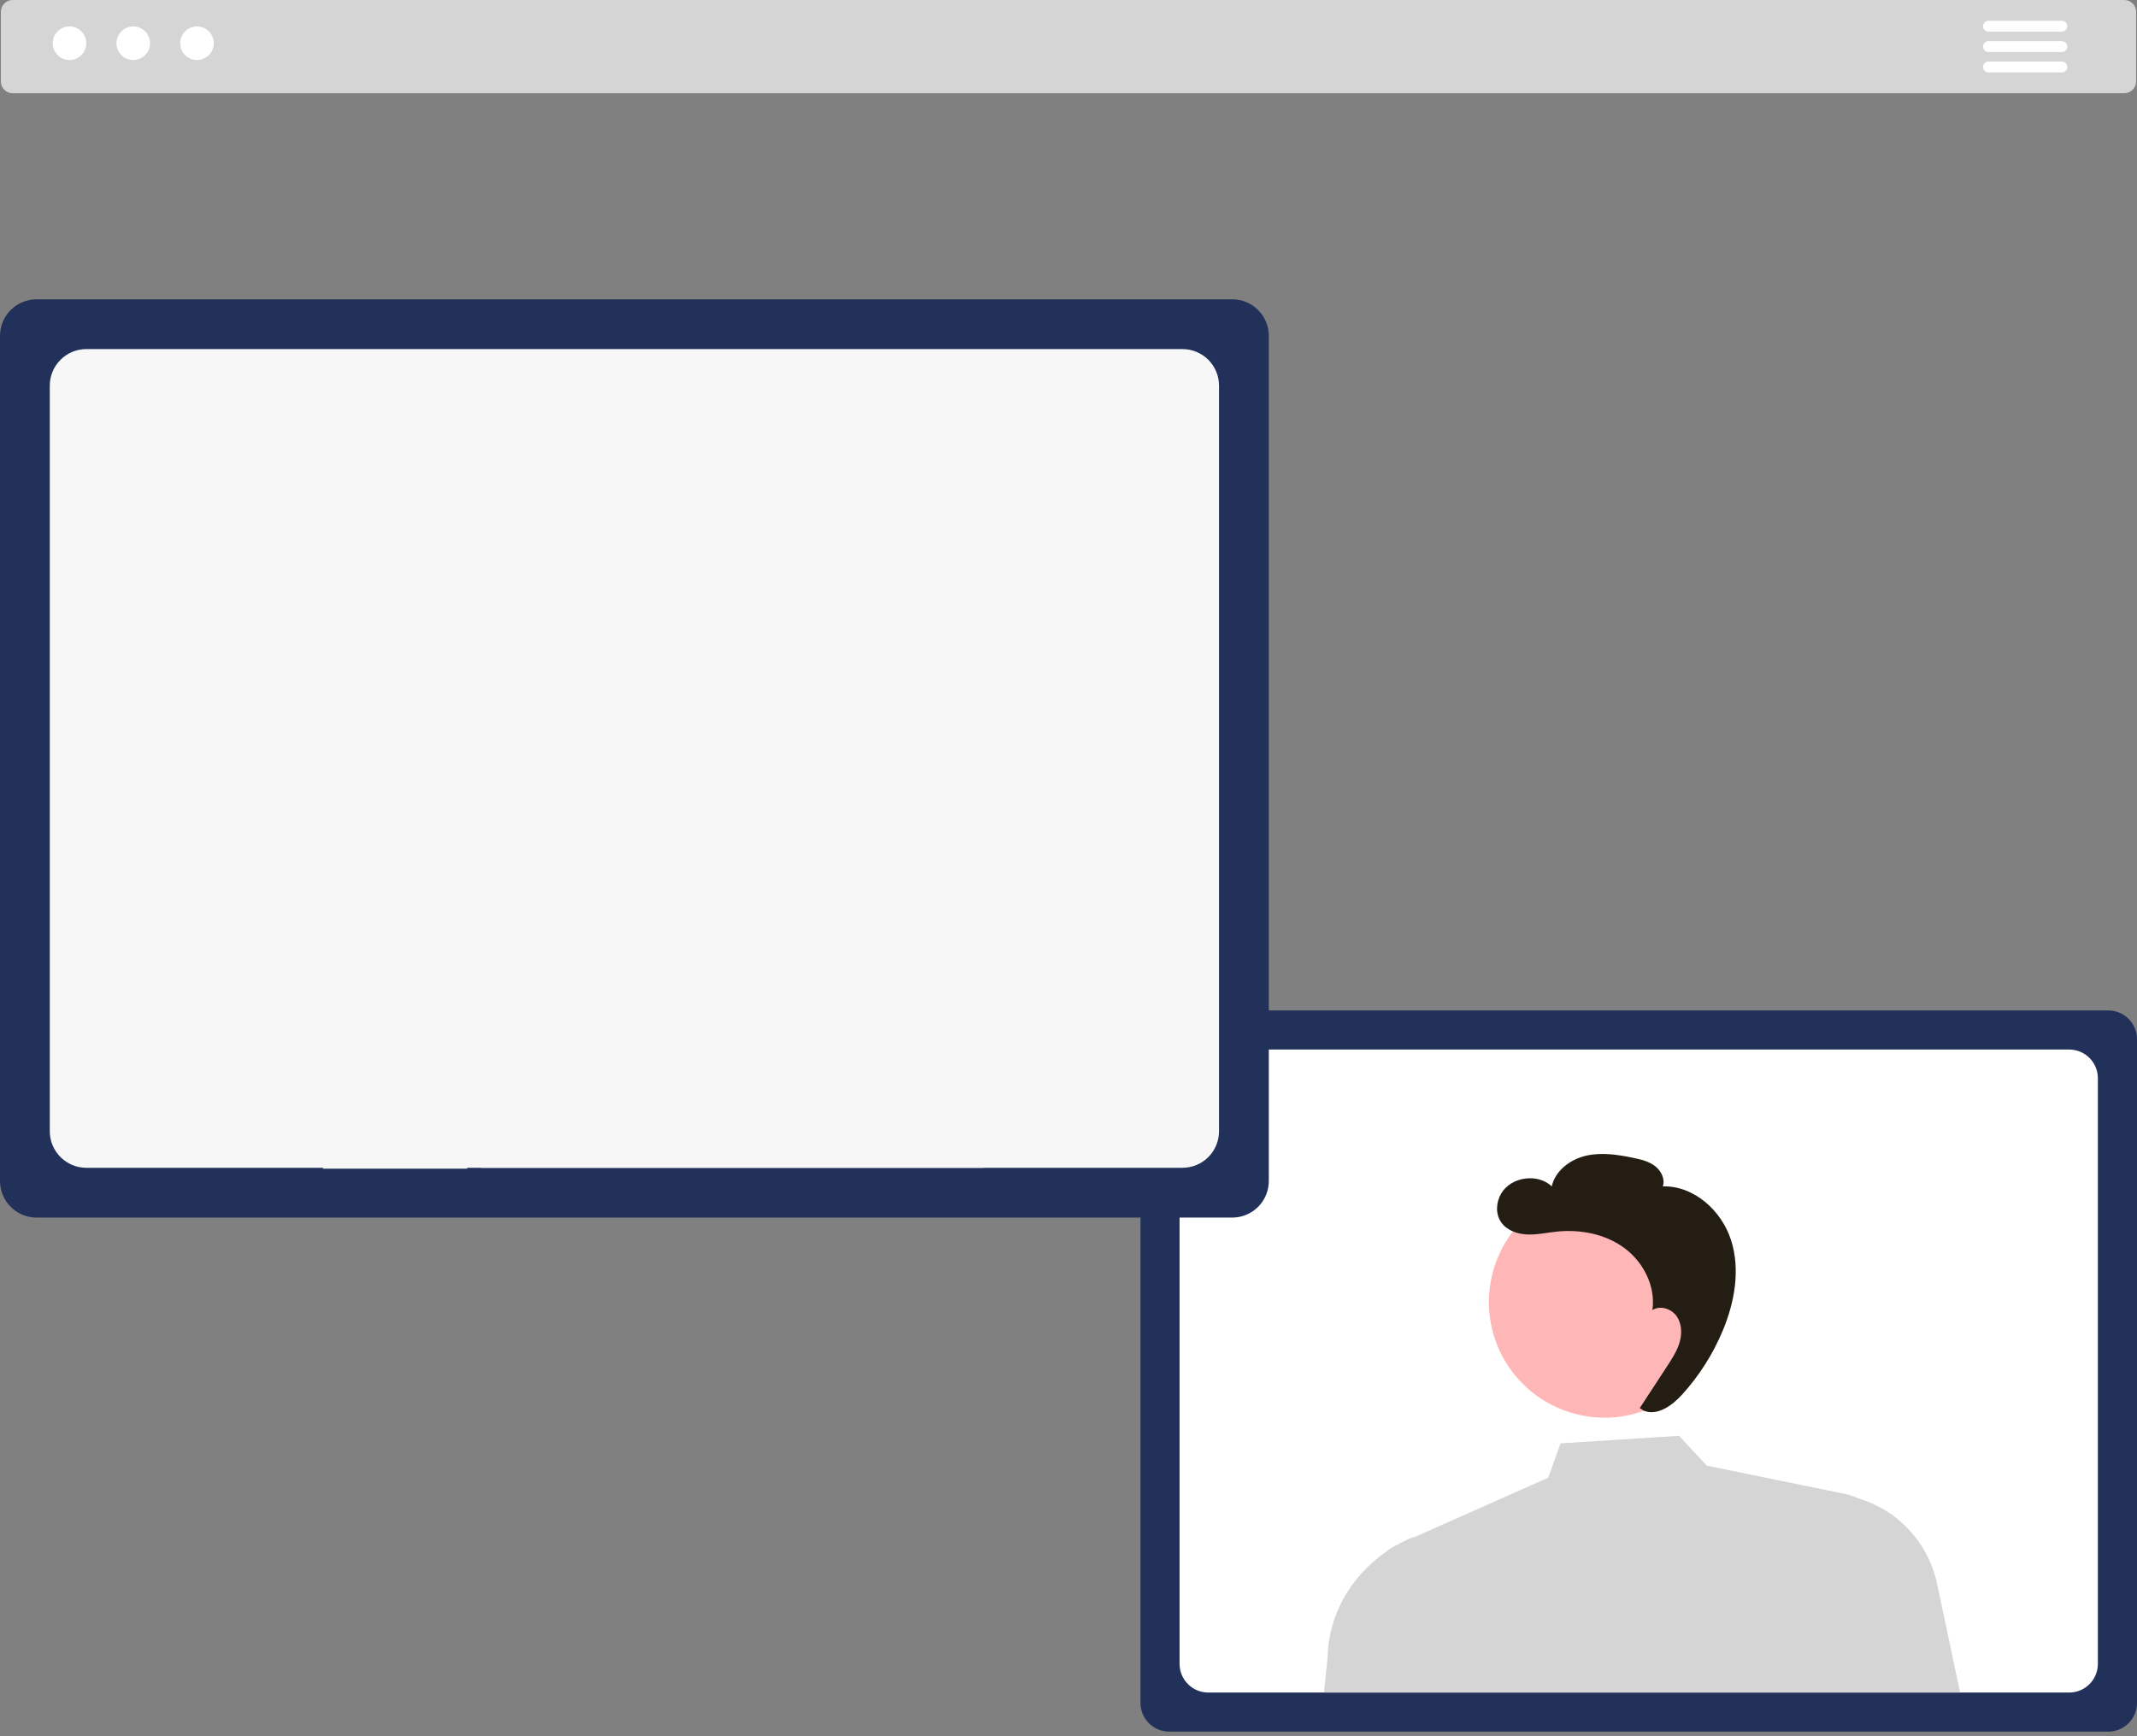 <svg xmlns="http://www.w3.org/2000/svg" width="192" height="156" viewBox="0 0 192 156" fill="none"><rect x="0" y="0" width="192" height="156" fill="#808080" stroke="none"/><g clip-path="url(#clip0_36_1413)"><path d="M190.859 8.376H1.139C0.857 8.376 0.587 8.264 0.388 8.065C0.189 7.866 0.076 7.595 0.076 7.314V1.063C0.076 0.781 0.189 0.511 0.388 0.312C0.587 0.112 0.857 0 1.139 0H190.859C191.141 0 191.411 0.112 191.61 0.312C191.81 0.511 191.922 0.781 191.922 1.063V7.314C191.922 7.595 191.81 7.866 191.61 8.065C191.411 8.264 191.141 8.376 190.859 8.376Z" fill="#D5D5D6"></path><path d="M6.245 5.392C7.078 5.392 7.754 4.717 7.754 3.884C7.754 3.05 7.078 2.375 6.245 2.375C5.412 2.375 4.736 3.05 4.736 3.884C4.736 4.717 5.412 5.392 6.245 5.392Z" fill="white"></path><path d="M11.972 5.392C12.805 5.392 13.48 4.717 13.48 3.884C13.48 3.05 12.805 2.375 11.972 2.375C11.138 2.375 10.463 3.05 10.463 3.884C10.463 4.717 11.138 5.392 11.972 5.392Z" fill="white"></path><path d="M17.698 5.392C18.532 5.392 19.207 4.717 19.207 3.884C19.207 3.05 18.532 2.375 17.698 2.375C16.865 2.375 16.189 3.05 16.189 3.884C16.189 4.717 16.865 5.392 17.698 5.392Z" fill="white"></path><path d="M189.424 155.589H105.043C104.36 155.588 103.705 155.316 103.222 154.833C102.739 154.35 102.468 153.695 102.467 153.012V93.365C102.468 92.681 102.739 92.026 103.222 91.543C103.705 91.061 104.36 90.789 105.043 90.788H189.424C190.107 90.789 190.762 91.061 191.245 91.543C191.728 92.026 191.999 92.681 192 93.365V153.012C191.999 153.695 191.728 154.35 191.245 154.833C190.762 155.316 190.107 155.588 189.424 155.589Z" fill="#213159"></path><path d="M185.91 94.301H108.556C107.873 94.302 107.218 94.573 106.734 95.057C106.251 95.54 105.979 96.195 105.979 96.878V149.498C105.979 150.182 106.251 150.837 106.734 151.32C107.218 151.803 107.873 152.075 108.556 152.076H185.91C186.593 152.075 187.248 151.803 187.731 151.32C188.214 150.837 188.485 150.182 188.485 149.498V96.878C188.485 96.195 188.214 95.54 187.731 95.057C187.248 94.574 186.593 94.302 185.91 94.301Z" fill="white"></path><path d="M154.284 119.315C155.567 113.724 152.075 108.151 146.484 106.867C140.892 105.583 135.319 109.075 134.035 114.667C132.752 120.258 136.244 125.832 141.835 127.115C147.427 128.399 153 124.907 154.284 119.315Z" fill="#FFB6B6"></path><path d="M174.034 142.294C173.652 140.489 172.788 138.822 171.533 137.469C170.278 136.117 168.679 135.13 166.908 134.614L166.9 134.61C166.562 134.444 166.204 134.321 165.835 134.245L153.352 131.69L150.851 129.007L140.208 129.686L139.097 132.773L126.872 138.206L127.075 138.064C126.551 138.274 126.042 138.518 125.55 138.795L125.488 138.823C125.136 138.981 124.809 139.189 124.517 139.442C121.408 141.6 119.354 145.063 119.278 148.925L118.955 152.076H176.11L174.034 142.294Z" fill="#D5D5D6"></path><path d="M155.527 111.424C154.677 108.768 152.189 106.525 149.401 106.596C149.618 105.934 149.247 105.191 148.692 104.769C148.137 104.347 147.434 104.179 146.752 104.036C145.341 103.742 143.87 103.518 142.467 103.849C141.064 104.18 139.735 105.187 139.419 106.593C138.141 105.395 135.779 105.727 134.88 107.23C134.417 108.003 134.352 109.042 134.852 109.792C135.348 110.537 136.289 110.873 137.184 110.915C138.078 110.957 138.964 110.756 139.855 110.663C141.982 110.439 144.229 110.868 145.948 112.14C147.668 113.412 148.767 115.593 148.461 117.71C149.148 117.27 150.139 117.575 150.619 118.235C151.099 118.894 151.137 119.796 150.914 120.58C150.691 121.365 150.238 122.061 149.792 122.744C148.97 124.002 148.148 125.259 147.326 126.516L147.663 126.74C148.902 127.263 150.244 126.286 151.146 125.288C152.668 123.604 153.895 121.674 154.773 119.581C155.851 117.009 156.378 114.08 155.527 111.424Z" fill="#231D14"></path><path d="M110.717 109.4H3.28C2.411 109.399 1.577 109.053 0.962 108.438C0.347 107.823 0.001 106.989 0 106.12V30.174C0.001 29.304 0.347 28.47 0.962 27.855C1.577 27.241 2.411 26.895 3.28 26.894H110.717C111.587 26.895 112.42 27.241 113.035 27.855C113.65 28.47 113.996 29.304 113.997 30.174V106.12C113.996 106.989 113.65 107.823 113.035 108.438C112.42 109.053 111.587 109.399 110.717 109.4Z" fill="#213159"></path><path d="M106.244 31.365H7.754C6.884 31.366 6.05 31.712 5.435 32.328C4.82 32.943 4.474 33.777 4.473 34.647V101.645C4.474 102.515 4.82 103.349 5.435 103.964C6.05 104.58 6.884 104.926 7.754 104.927H106.244C107.114 104.926 107.948 104.579 108.563 103.964C109.177 103.349 109.523 102.515 109.524 101.645V34.647C109.523 33.777 109.177 32.943 108.563 32.328C107.948 31.713 107.114 31.366 106.244 31.365Z" fill="#F7F7F7"></path><path d="M71.171 62.807L70.989 63.135C72.606 59.15 71.136 54.24 68.251 51.235C65.367 48.23 61.357 46.857 57.409 46.312C54.478 45.907 51.436 45.919 48.649 46.993C44.613 48.547 41.529 52.147 38.955 55.891C37.777 57.603 36.619 59.555 36.737 61.696C36.846 63.682 38.025 65.368 38.99 67.053C39.956 68.738 40.762 70.829 40.069 72.668C39.656 73.764 38.783 74.554 38.075 75.45C37.367 76.347 36.785 77.559 37.127 78.684C37.403 79.594 38.236 80.192 39.092 80.392C39.948 80.592 40.836 80.461 41.703 80.33L64.209 76.93C65.738 76.699 67.189 76.102 68.437 75.189C69.686 74.276 70.695 73.074 71.379 71.687C72.062 70.3 72.401 68.768 72.365 67.222C72.328 65.675 71.919 64.161 71.171 62.807Z" fill="#F7F7F7"></path><path d="M54.431 76.773C60.508 76.773 65.434 71.847 65.434 65.77C65.434 59.693 60.508 54.767 54.431 54.767C48.354 54.767 43.428 59.693 43.428 65.77C43.428 71.847 48.354 76.773 54.431 76.773Z" fill="#F7F7F7"></path><path d="M81.875 90.679C81.163 89.119 80.04 87.781 78.626 86.81C77.212 85.839 75.56 85.271 73.848 85.167L70.782 84.981L70.789 85.014L62.994 80.324C63.185 80.544 50.313 81.004 50.313 81.004L45.537 85.124L43.535 85.245C41.822 85.349 40.171 85.917 38.757 86.888C37.343 87.859 36.22 89.197 35.508 90.757L29.004 105.005H41.968L42.269 103.711C42.596 104.11 42.913 104.515 43.22 104.927H88.379L81.875 90.679Z" fill="#F7F7F7"></path><path d="M64.867 55.557C64.583 54.055 63.051 53.367 61.737 53.034C57.929 52.063 53.967 51.845 50.075 52.394C47.238 52.799 44.333 53.691 42.275 55.905C40.669 57.633 39.697 60.107 39.622 62.662C39.578 64.151 39.844 65.7 40.585 66.954C41.326 68.208 42.588 69.118 43.892 69.086L44.024 69.545C49.548 68.775 54.68 65.338 57.912 60.242C57.305 62.408 56.098 64.358 54.43 65.867C58.16 64.375 61.402 61.876 63.795 58.65C64.449 57.782 65.083 56.7 64.867 55.557Z" fill="#F7F7F7"></path><path d="M185.249 2.845H178.654C178.59 2.845 178.526 2.833 178.467 2.808C178.407 2.784 178.353 2.748 178.308 2.703C178.262 2.657 178.226 2.603 178.201 2.544C178.177 2.485 178.164 2.421 178.164 2.357C178.164 2.292 178.177 2.229 178.201 2.169C178.226 2.11 178.262 2.056 178.308 2.011C178.353 1.965 178.407 1.929 178.467 1.905C178.526 1.88 178.59 1.868 178.654 1.868H185.249C185.378 1.869 185.502 1.92 185.593 2.012C185.684 2.103 185.736 2.227 185.736 2.357C185.736 2.486 185.684 2.61 185.593 2.702C185.502 2.793 185.378 2.845 185.249 2.845Z" fill="white"></path><path d="M185.249 4.676H178.654C178.59 4.676 178.526 4.664 178.467 4.639C178.407 4.615 178.353 4.579 178.308 4.534C178.262 4.488 178.226 4.434 178.201 4.375C178.177 4.316 178.164 4.252 178.164 4.188C178.164 4.123 178.177 4.06 178.201 4C178.226 3.941 178.262 3.887 178.308 3.842C178.353 3.796 178.407 3.76 178.467 3.736C178.526 3.712 178.59 3.699 178.654 3.699H185.249C185.378 3.7 185.502 3.751 185.593 3.843C185.684 3.934 185.736 4.058 185.736 4.188C185.736 4.317 185.684 4.441 185.593 4.533C185.502 4.624 185.378 4.676 185.249 4.676Z" fill="white"></path><path d="M185.249 6.508H178.654C178.59 6.508 178.526 6.496 178.467 6.471C178.407 6.447 178.353 6.411 178.308 6.366C178.262 6.32 178.226 6.266 178.201 6.207C178.177 6.148 178.164 6.084 178.164 6.02C178.164 5.955 178.177 5.892 178.201 5.832C178.226 5.773 178.262 5.719 178.308 5.674C178.353 5.628 178.407 5.592 178.467 5.568C178.526 5.544 178.59 5.531 178.654 5.531H185.249C185.378 5.532 185.502 5.583 185.593 5.675C185.684 5.766 185.736 5.89 185.736 6.02C185.736 6.149 185.684 6.273 185.593 6.365C185.502 6.456 185.378 6.508 185.249 6.508Z" fill="white"></path></g><defs><clipPath id="clip0_36_1413"><rect width="192" height="155.589" fill="white"></rect></clipPath></defs></svg>